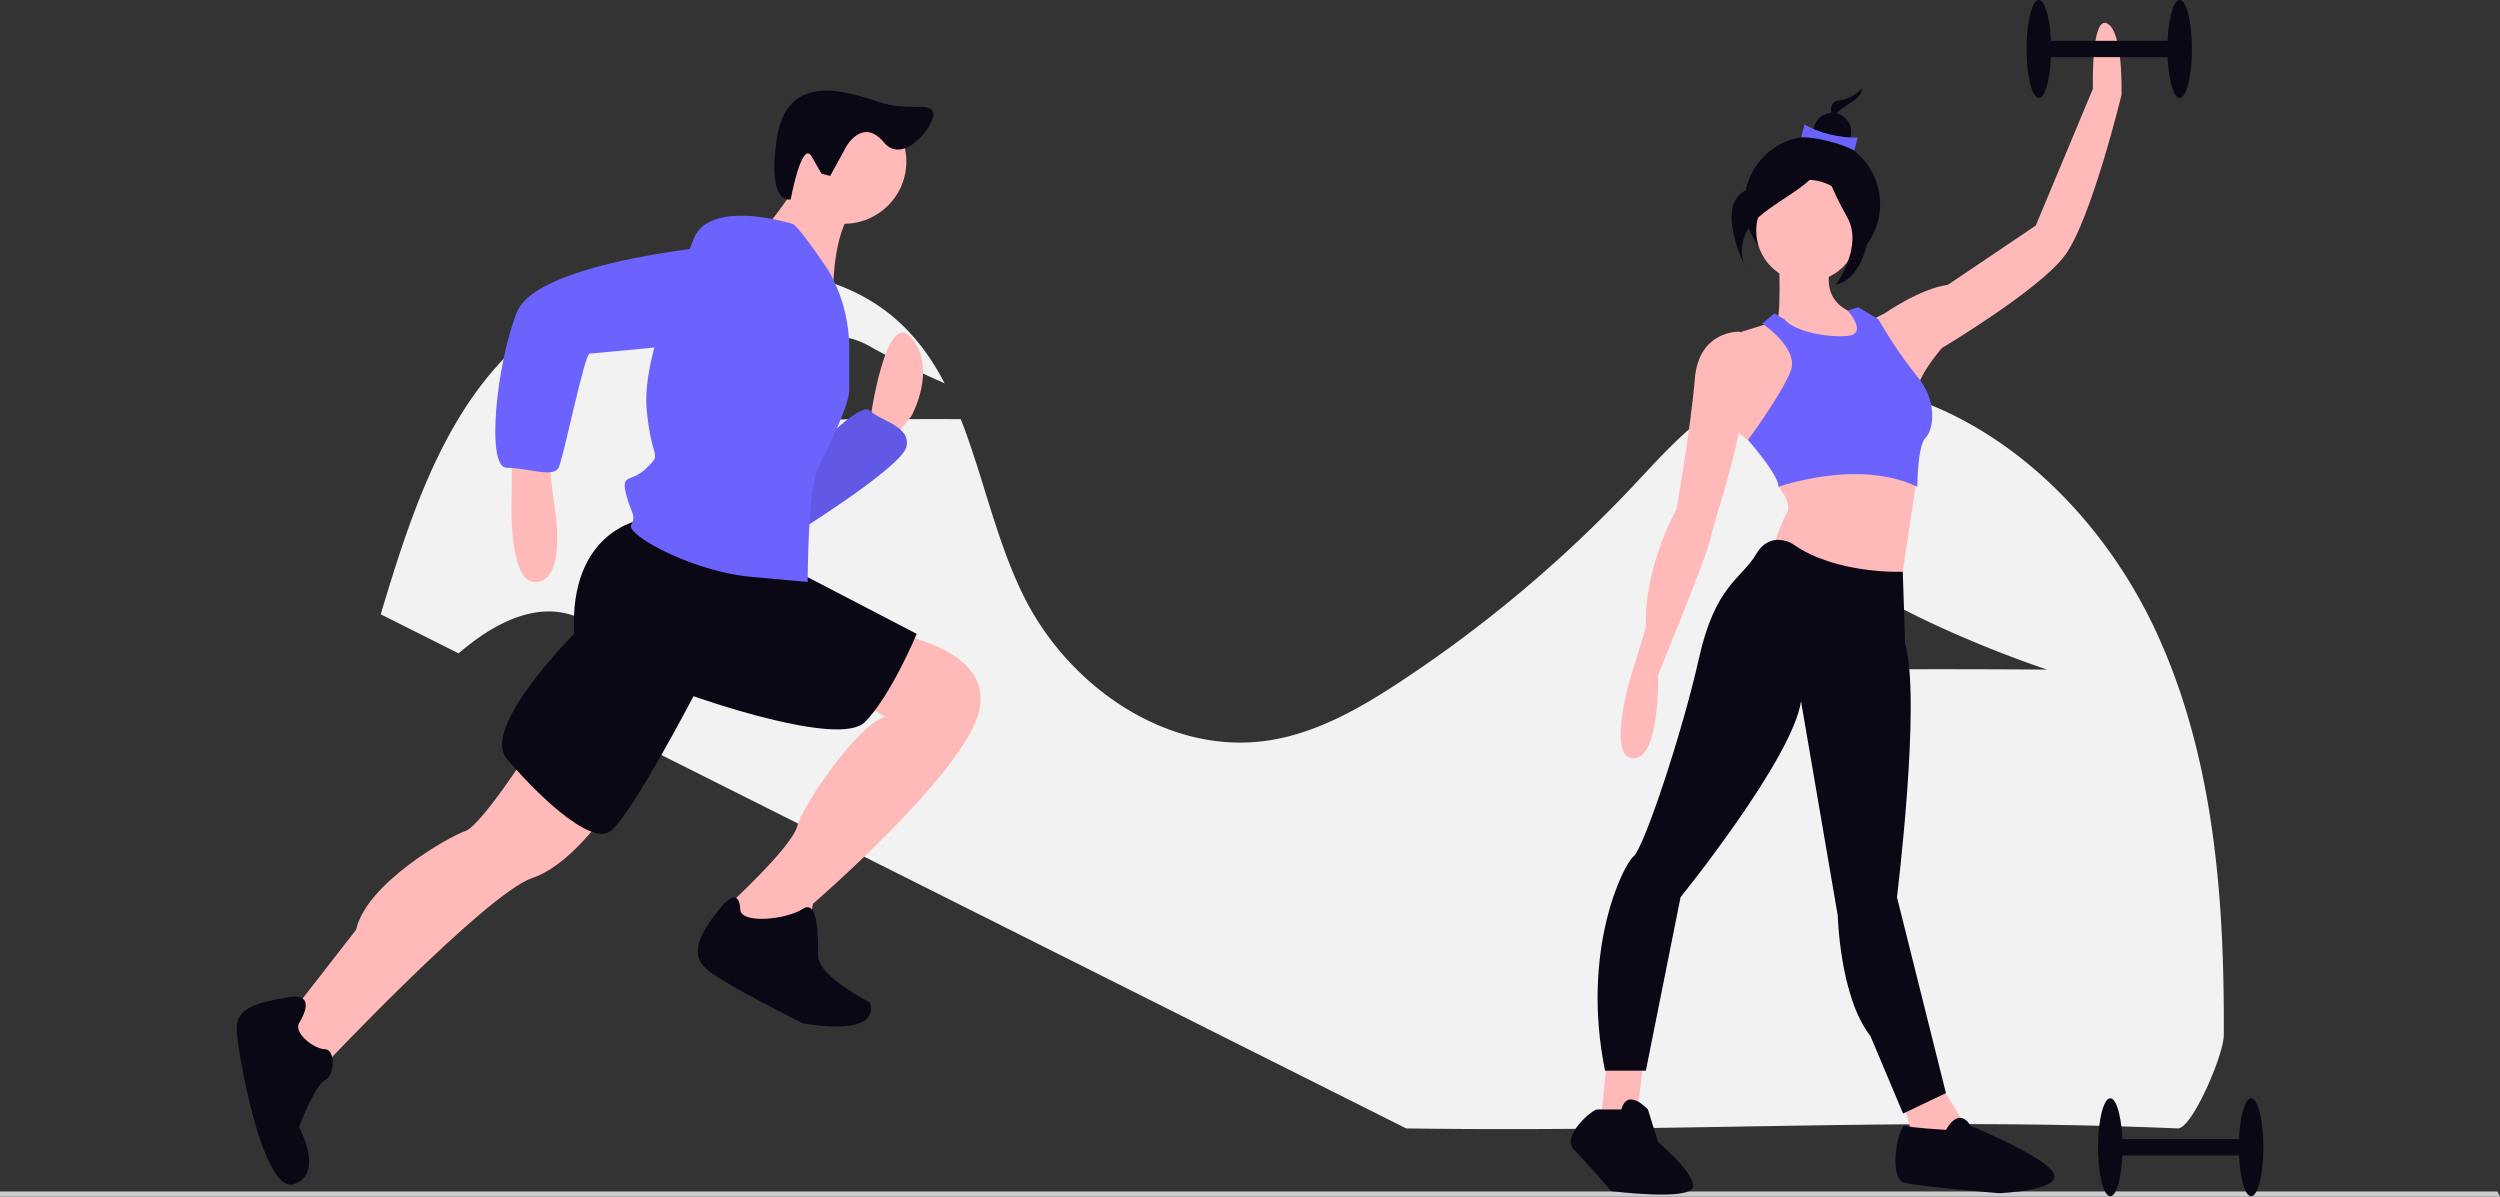 <svg xmlns="http://www.w3.org/2000/svg" width="972" height="465.237" viewBox="0 0 972 465.237" xmlns:xlink="http://www.w3.org/1999/xlink" role="img" artist="Katerina Limpitsouni" source="https://undraw.co/">
  <rect x="0" y="0" width="972" height="465.237" fill="#333333" stroke="none"/>
  <g id="Group_40" data-name="Group 40" transform="translate(-370 -245.331)">
    <path id="Path_607-176" data-name="Path 607" d="M815.928,331.894c-22.428-48.517-66.319-89.906-119.342-96.652-14.019-1.784-28.657-1.068-41.664,4.457-17.074,7.253-29.658,21.893-42.376,35.4a510.973,510.973,0,0,1-89.8,75.655c-16.16,10.7-33.494,20.681-52.681,23.419-38.469,5.489-76.521-20.745-94.065-55.418-10.959-21.659-16.024-47.089-24.883-69.618-10.2-.02-22.36-.016-35.438.044-36.15.167-65.575.7-65.575.7s34.976-46.33,65.444-29.165c9.737,5.485,19.935,10.38,29.307,14.5-5.324-10.242-12.04-19.457-21.28-26.866-18.218-14.61-42.893-18.708-66.22-17.62-24.5,1.142-49.216,7.7-69.12,22.023-35.458,25.515-50.1,70.426-62.633,112.273l30.292,15.186c12.993-11.233,31.994-22.345,49.507-12.479C235.864,344.9,270.864,356.3,270.864,356.3s-29.186-.264-65.337-.1c-6.072.028-11.946.067-17.531.111l336.317,168.6c110.928,1.562,194.567-4.436,299.973,0,5.5.231,17.862-28.585,17.9-36.168C842.481,435.295,838.356,380.411,815.928,331.894ZM708.217,346.436c-36.15.167-65.576.7-65.576.7s34.976-46.33,65.444-29.165,65.468,28.562,65.468,28.562-29.186-.264-65.337-.1Z" transform="translate(392.424 159.15)" fill="#f2f2f2"/>
    <path id="Path_610-177" data-name="Path 610" d="M972,465.237H0v-2H971.026Z" transform="translate(370 245.331)" fill="#ccc"/>
    <g id="Group_39" data-name="Group 39" transform="translate(-122 -111.547)">
      <path id="Path_611-178" data-name="Path 611" d="M483.63,435.159s6.055-44.4,16.147-32.294,0,30.275,0,30.275L491.7,443.232l-8.073-6.055Z" transform="translate(346.629 85.42)" fill="#ffb9b9"/>
      <path id="Path_612-179" data-name="Path 612" d="M458.257,450.423s20.183-22.2,24.22-18.165,16.147,6.055,14.128,14.128S452.2,480.7,452.2,480.7Z" transform="translate(347.781 84.283)" fill="#6c63ff"/>
      <path id="Path_613-180" data-name="Path 613" d="M458.257,450.423s20.183-22.2,24.22-18.165,16.147,6.055,14.128,14.128S452.2,480.7,452.2,480.7Z" transform="translate(347.781 84.283)" opacity="0.1"/>
      <path id="Path_614-181" data-name="Path 614" d="M339.059,449.038v16.147s-2.018,36.33,10.092,34.312,6.055-32.294,6.055-32.294l-2.018-18.165Z" transform="translate(351.934 83.65)" fill="#ffb9b9"/>
      <path id="Path_615-182" data-name="Path 615" d="M341.739,570.557s-18.165,28.257-24.22,30.275-38.349,20.183-42.385,38.348l-28.257,36.33,14.128,18.165S325.592,625.053,343.757,619s36.33-36.33,36.33-36.33Z" transform="translate(355.309 79.195)" fill="#ffb9b9"/>
      <path id="Path_616-183" data-name="Path 616" d="M491.57,522.369s38.348,6.055,32.294,30.275-64.587,74.679-64.587,74.679l-2.018,12.11-22.2,4.037-10.092-10.092,2.018-6.055s24.22-22.2,26.238-30.275,24.22-40.367,34.312-42.385l-14.128-8.073Z" transform="translate(348.779 80.961)" fill="#ffb9b9"/>
      <path id="Path_617-184" data-name="Path 617" d="M252.24,679.113s8.073-12.11-4.037-10.092-20.183,4.037-20.183,12.11,10.092,64.587,22.2,60.55,2.018-22.2,2.018-22.2,6.055-16.147,10.092-18.165,4.037-12.11,0-12.11S250.222,683.15,252.24,679.113Z" transform="translate(356 75.593)" fill="#090814"/>
      <path id="Path_618-185" data-name="Path 618" d="M430.622,633.241s0-10.092-8.073,0-12.11,18.165-4.037,24.22,36.33,20.183,36.33,20.183,30.275,6.055,26.238-8.073c0,0-20.183-10.092-20.183-18.165s0-22.2-6.055-18.165S430.622,639.3,430.622,633.241Z" transform="translate(349.177 77.061)" fill="#090814"/>
      <path id="Path_619-186" data-name="Path 619" d="M389.378,476.275s-28.257,4.037-26.238,44.4c0,0-36.33,36.33-26.238,48.44s32.294,34.312,40.367,28.257S409.561,544.9,409.561,544.9s56.514,20.183,66.605,10.092,20.183-34.312,20.183-34.312L445.892,494.44Z" transform="translate(352.073 82.651)" fill="#090814"/>
      <circle id="Ellipse_94" data-name="Ellipse 94" cx="24.22" cy="24.22" r="24.22" transform="translate(795.946 395.441)" fill="#ffb9b9"/>
      <path id="Path_620-187" data-name="Path 620" d="M453.593,333.8s-14.128,22.2-18.165,24.22,28.257,22.2,28.257,22.2,0-26.238,10.092-32.294Z" transform="translate(352.262 88.838)" fill="#ffb9b9"/>
      <path id="Path_621-188" data-name="Path 621" d="M449.724,356.733s-32.294-10.092-38.349,6.055-20.183,46.422-18.165,66.605,6.055,16.147,0,22.2-10.092,2.018-8.073,10.092,4.037,8.073,2.018,12.11,24.22,18.165,46.422,20.183l22.2,2.018s0-36.33,4.037-44.4,12.11-24.22,12.11-30.275V405.3a61.275,61.275,0,0,0-8.073-30.4h0S451.743,356.733,449.724,356.733Z" transform="translate(350.259 87.148)" fill="#6c63ff"/>
      <path id="Path_622-189" data-name="Path 622" d="M423.59,365.232s-74.679,6.055-82.752,26.238-12.11,60.55-4.037,60.55,18.165,4.037,20.183,0,10.092-44.4,12.11-44.4,62.569-6.055,62.569-6.055S457.9,369.268,423.59,365.232Z" transform="translate(352.173 86.723)" fill="#6c63ff"/>
      <path id="Path_623-190" data-name="Path 623" d="M473.1,324.656s6.427-11.169,14.461-1.468,21.1-8.127,19.1-11.931-9.092.171-21.234-3.8-35.532-12.056-39.45,14.322,5.412,23.613,5.412,23.613,4.276-23.374,8.141-16.66l3.865,6.714,3.353.825Z" transform="translate(348.044 89)" fill="#090814"/>
    </g>
    <ellipse id="Ellipse_95" data-name="Ellipse 95" cx="26.397" cy="26.397" rx="26.397" ry="26.397" transform="translate(1048.189 298.323)" fill="#090814"/>
    <path id="Path_624-191" data-name="Path 624" d="M701.5,253.349s1.587,28.572-1.587,28.572,19.842,13.492,19.842,13.492l14.286-7.937v-9.524S715,275.571,722.933,254.936,701.5,253.349,701.5,253.349Z" transform="translate(360 90)" fill="#ffb9b9"/>
    <path id="Path_625-192" data-name="Path 625" d="M574.835,411.517l-2.381,23.81,7.937,2.381,6.349-6.349,2.381-19.842Z" transform="translate(420 245.331)" fill="#ffb9b9"/>
    <path id="Path_626-193" data-name="Path 626" d="M689.124,425.01l3.968,15.079,11.111,7.143,11.906-6.349L702.616,418.66Z" transform="translate(420 245.331)" fill="#ffb9b9"/>
    <ellipse id="Ellipse_96" data-name="Ellipse 96" cx="19.807" cy="19.807" rx="19.807" ry="19.807" transform="translate(1052.829 315.231)" fill="#ffb9b9"/>
    <path id="Path_627-194" data-name="Path 627" d="M695.154,328.747l-5.556-2.381s-9.524-5.556-10.318-16.667,7.937-25.4,7.937-25.4l12.7-3.968,14.92,12.143.16,19.6Z" transform="translate(360 90)" fill="#ffb9b9"/>
    <path id="Path_628-195" data-name="Path 628" d="M689.6,285.889l-3.175-1.587s-15.873-.794-17.461,18.254-7.143,50.795-7.143,50.795-12.7,22.223-11.905,46.033l-6.349,20.635s-8.73,30.159,1.587,30.159,9.524-32.54,9.524-32.54,19.048-46.033,20.635-53.969,15.08-45.239,11.111-55.557S689.6,285.889,689.6,285.889Z" transform="translate(360 90)" fill="#ffb9b9"/>
    <path id="Path_629-196" data-name="Path 629" d="M701.5,335.89v8.73s5.556,6.349,3.175,10.318-4.762,11.9-4.762,11.9L711.028,384.3l37.3,3.175,7.418-49.7Z" transform="translate(360 90)" fill="#ffb9b9"/>
    <path id="Path_630-197" data-name="Path 630" d="M736.425,280.333l6.349-3.175s13.492-9.524,24.6-11.111l34.128-23.016,22.223-53.176s-.794-28.572,5.556-25.4,5.556,27.778,5.556,27.778-11.905,49.207-22.223,62.7S765,290.651,765,290.651s-10.318,11.9-9.524,17.461S736.425,280.333,736.425,280.333Z" transform="translate(360 90)" fill="#ffb9b9"/>
    <path id="Path_631-198" data-name="Path 631" d="M707.059,366.843s-8.73-5.556-14.286,3.968-15.873,11.9-22.223,40.477-21.429,73.811-25.4,76.986-20.635,36.509-11.111,83.335h15.873l13.492-67.462s43.652-53.969,46.826-76.192l14.286,83.335s.794,31.747,12.7,46.826l12.7,30.159,16.667-7.937-19.048-76.192s9.524-76.986,3.175-98.415l-.912-28.094S723.726,378.748,707.059,366.843Z" transform="translate(360 90)" fill="#090814"/>
    <path id="Path_632-199" data-name="Path 632" d="M640.391,586.69h-9.524c-1.587,0-14.286,10.318-8.73,15.873s14.286,15.873,14.286,15.873,30.953,3.937,31.747-1.619-13.492-17.429-13.492-17.429l-3.968-12.7S642.772,577.959,640.391,586.69Z" transform="translate(360 90)" fill="#090814"/>
    <path id="Path_633-200" data-name="Path 633" d="M766.584,594.626s-13.492-.794-15.873-1.587-7.143,20.635,0,22.223,36.509,3.968,36.509,3.968,23.016-.794,21.429-7.143-32.54-19.048-32.54-19.048S772.14,585.1,766.584,594.626Z" transform="translate(360 90)" fill="#090814"/>
    <path id="Path_634-201" data-name="Path 634" d="M703.885,279.54l-3.968-2.381-4.762,3.968s14.286,9.524,11.111,18.254S689.6,326.366,689.6,326.366,701.5,339.859,701.5,344.621c0,0,30.953-11.111,53.969,0,0,0,0-15.873,3.175-19.048s4.762-14.286-3.175-23.81a174.008,174.008,0,0,1-15.08-22.223l-7.937-4.762-4.088,1.3s8.056,9.021.12,9.815S707.853,284.3,703.885,279.54Z" transform="translate(360 90)" fill="#6c63ff"/>
    <path id="Path_635-202" data-name="Path 635" d="M731.787,178.347a14.429,14.429,0,0,1-8.95,4.688c-5.967.852-1.279,10.228-1.279,10.228a5.388,5.388,0,0,1,1.7-6.393C726.672,183.887,731.787,182.183,731.787,178.347Z" transform="translate(362.092 101.368)" fill="#090814"/>
    <ellipse id="Ellipse_97" data-name="Ellipse 97" cx="7.357" cy="7.357" rx="7.357" ry="7.357" transform="translate(1075.018 289.236)" fill="#090814"/>
    <path id="Path_636-203" data-name="Path 636" d="M726.994,204.73c-5.683-2.969-15.46-5.3-20.655-5.136l1.314-5.024c4.6,3.124,14.324,5.5,20.655,5.136Z" transform="translate(363.97 99.106)" fill="#6c63ff"/>
    <path id="Path_637-204" data-name="Path 637" d="M710.87,206.89S701.914,218.4,684,220.963s-3.838,30.706-3.838,30.706-5.118-10.235,5.118-19.191S710.87,218.4,710.87,206.89Z" transform="translate(368.353 97.388)" fill="#090814"/>
    <path id="Path_638-205" data-name="Path 638" d="M717.41,206.1s5.118,17.912,12.794,20.47,3.838,29.426-8.956,31.985c0,0,10.875-14.713,4.478-26.228S715.491,211.853,717.41,206.1Z" transform="translate(362.495 97.499)" fill="#090814"/>
    <rect id="Rectangle_202" data-name="Rectangle 202" width="54.763" height="6.349" transform="translate(1162.696 261.204)" fill="#090814"/>
    <ellipse id="Ellipse_98" data-name="Ellipse 98" cx="4.762" cy="19.048" rx="4.762" ry="19.048" transform="translate(1212.697 245.331)" fill="#090814"/>
    <ellipse id="Ellipse_99" data-name="Ellipse 99" cx="4.762" cy="19.048" rx="4.762" ry="19.048" transform="translate(1157.935 245.331)" fill="#090814"/>
    <rect id="Rectangle_203" data-name="Rectangle 203" width="54.763" height="6.349" transform="translate(1190.475 688.213)" fill="#090814"/>
    <ellipse id="Ellipse_100" data-name="Ellipse 100" cx="4.762" cy="19.048" rx="4.762" ry="19.048" transform="translate(1240.476 672.34)" fill="#090814"/>
    <ellipse id="Ellipse_101" data-name="Ellipse 101" cx="4.762" cy="19.048" rx="4.762" ry="19.048" transform="translate(1185.713 672.34)" fill="#090814"/>
  </g>
</svg>